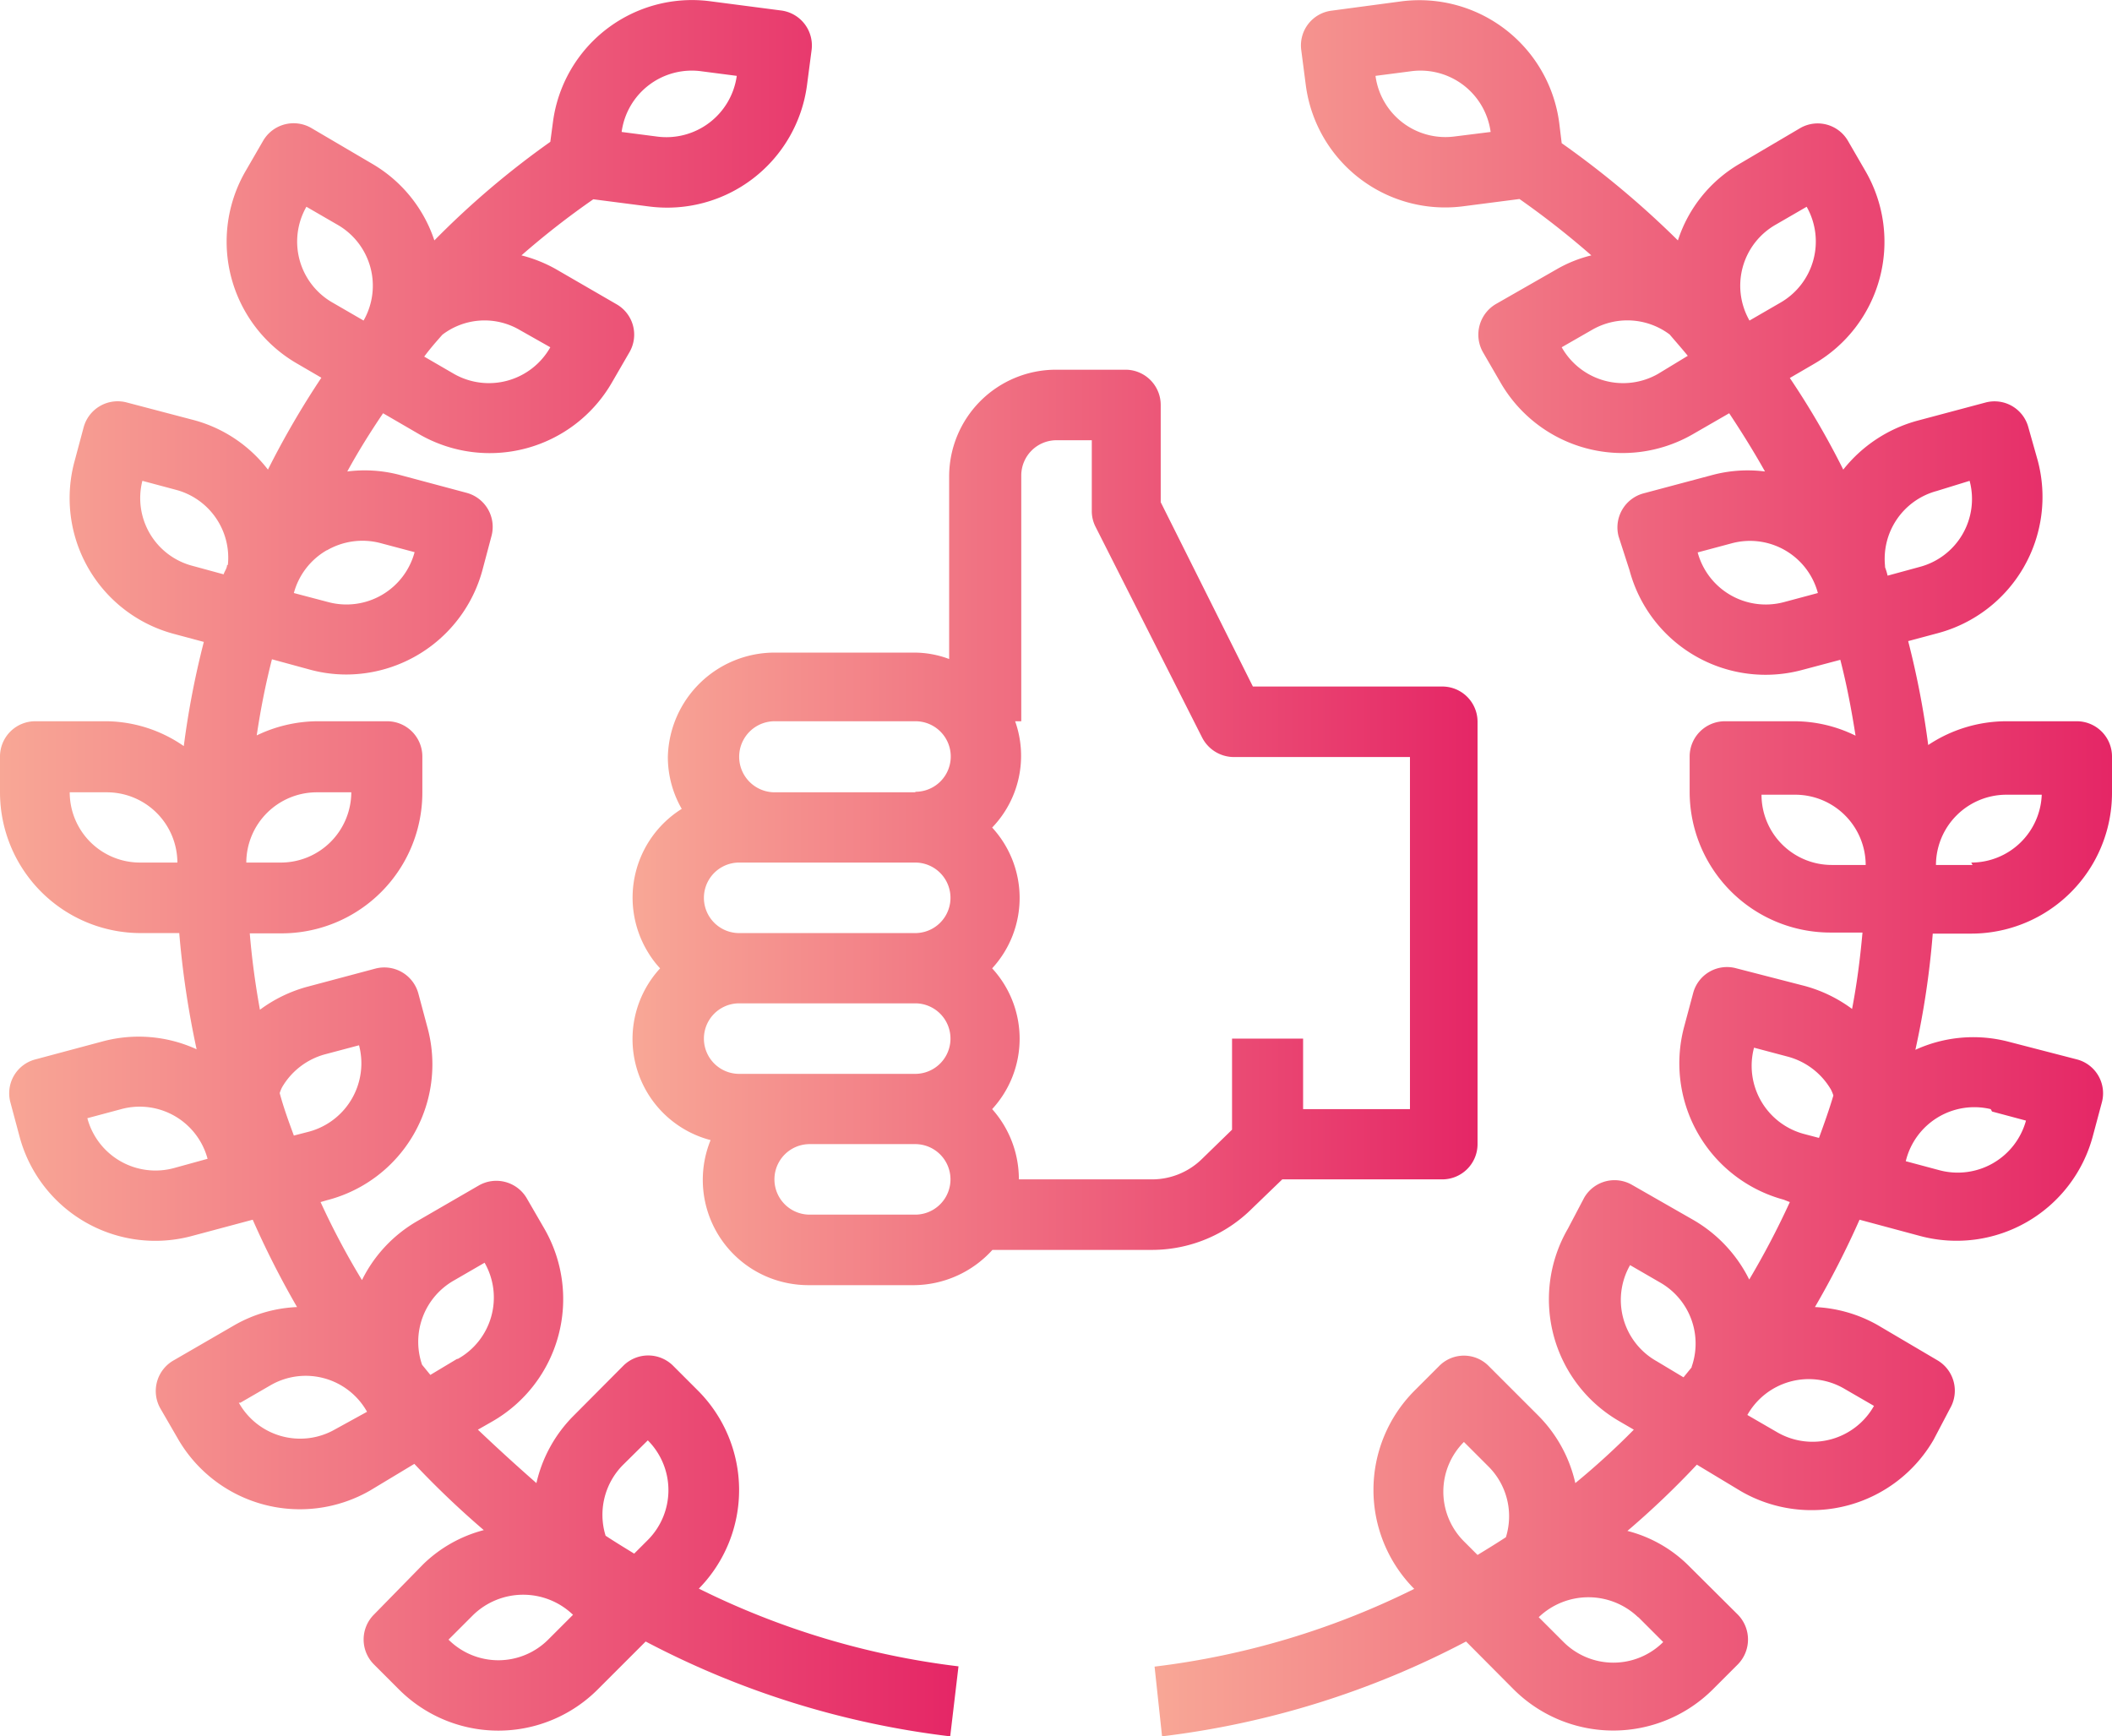 <svg xmlns="http://www.w3.org/2000/svg" xmlns:xlink="http://www.w3.org/1999/xlink" viewBox="0 0 79.06 65"><defs><style>.cls-1{fill:url(#linear-gradient);}.cls-2{fill:url(#linear-gradient-2);}.cls-3{fill:url(#linear-gradient-3);}</style><linearGradient id="linear-gradient" x1="23.72" y1="30.98" x2="55.34" y2="30.98" gradientUnits="userSpaceOnUse"><stop offset="0" stop-color="#f8a796"/><stop offset="1" stop-color="#e52666"/></linearGradient><linearGradient id="linear-gradient-2" x1="43.18" y1="32.5" x2="79.06" y2="32.5" xlink:href="#linear-gradient"/><linearGradient id="linear-gradient-3" x1="0" y1="32.5" x2="35.88" y2="32.5" xlink:href="#linear-gradient"/></defs><g id="Layer_2" data-name="Layer 2"><g id="Layer_0_Image" data-name="Layer 0 Image"><path class="cls-1" d="M48,44.15H54a1.32,1.32,0,0,0,1.31-1.32V27A1.32,1.32,0,0,0,54,25.7h-7.1l-3.45-6.9V15.16a1.32,1.32,0,0,0-1.31-1.32H39.53a4,4,0,0,0-4,4v6.83a3.72,3.72,0,0,0-1.32-.24H29A4,4,0,0,0,25,28.34a3.89,3.89,0,0,0,.52,1.94,3.92,3.92,0,0,0-1.25,5.39,3.54,3.54,0,0,0,.44.58,3.91,3.91,0,0,0,1.89,6.43,3.94,3.94,0,0,0,2.17,5.14,4,4,0,0,0,1.5.29h3.95a4,4,0,0,0,2.93-1.32h6a5.31,5.31,0,0,0,3.72-1.55ZM34.26,45.47H30.31a1.32,1.32,0,0,1,0-2.64h3.95a1.32,1.32,0,0,1,0,2.64Zm0-5.27H27.67a1.32,1.32,0,0,1,0-2.64h6.59a1.32,1.32,0,0,1,0,2.64Zm0-5.27H27.67a1.32,1.32,0,0,1,0-2.64h6.59a1.32,1.32,0,1,1,0,2.64Zm0-5.27H29A1.32,1.32,0,1,1,29,27h5.27a1.32,1.32,0,1,1,0,2.64ZM46.12,42.29,45,43.38a2.67,2.67,0,0,1-1.86.77h-5a3.94,3.94,0,0,0-1-2.63,3.89,3.89,0,0,0,0-5.27,3.89,3.89,0,0,0,0-5.27A3.87,3.87,0,0,0,38,27h.23V17.8a1.32,1.32,0,0,1,1.32-1.32h1.32v2.64a1.29,1.29,0,0,0,.13.58l4,7.91a1.34,1.34,0,0,0,1.19.73h6.59V41.52h-4V38.88H46.12Z"/><path class="cls-2" d="M77.75,27H75.11a5.29,5.29,0,0,0-2.93.89A32.17,32.17,0,0,0,71.43,24l1.12-.3a5.28,5.28,0,0,0,3.73-6.46h0L75.93,16a1.31,1.31,0,0,0-1.61-.93h0l-2.55.68A5.32,5.32,0,0,0,69,17.58a30.72,30.72,0,0,0-2-3.43l.91-.53a5.28,5.28,0,0,0,1.93-7.2l-.66-1.14a1.31,1.31,0,0,0-1.8-.48L65.14,6.12A5.16,5.16,0,0,0,62.81,9a34.39,34.39,0,0,0-4.35-3.64l-.09-.74A5.28,5.28,0,0,0,52.46.05L49.84.4a1.31,1.31,0,0,0-1.13,1.47l.17,1.31a5.26,5.26,0,0,0,5.91,4.54l2.09-.27a32,32,0,0,1,2.69,2.11,4.89,4.89,0,0,0-1.28.51L56,11.38a1.33,1.33,0,0,0-.49,1.8l.66,1.14a5.27,5.27,0,0,0,7.19,1.94h0l1.37-.79c.47.71.92,1.43,1.34,2.18a5.13,5.13,0,0,0-2,.14l-2.55.68a1.32,1.32,0,0,0-.93,1.61L61,21.35a5.27,5.27,0,0,0,6.46,3.73l1.43-.38c.24.93.42,1.88.57,2.84A5.2,5.2,0,0,0,67.2,27H64.57a1.32,1.32,0,0,0-1.32,1.32v1.32a5.27,5.27,0,0,0,5.27,5.27h1.2c-.09,1-.21,1.92-.39,2.86a5.29,5.29,0,0,0-1.77-.86L65,36.25a1.31,1.31,0,0,0-1.62.93h0l-.34,1.27a5.29,5.29,0,0,0,3.73,6.46h0L67,45a30.71,30.71,0,0,1-1.52,2.9,5.29,5.29,0,0,0-2.09-2.23l-2.29-1.31a1.31,1.31,0,0,0-1.8.48L58.69,46a5.27,5.27,0,0,0,1.92,7.2h0l.55.32a28.26,28.26,0,0,1-2.19,2A5.2,5.2,0,0,0,57.59,53l-1.86-1.86a1.3,1.3,0,0,0-1.86,0l-.93.93a5.26,5.26,0,0,0,0,7.41,29.85,29.85,0,0,1-9.72,2.91L43.5,65a32.83,32.83,0,0,0,11.38-3.55l1.78,1.79a5.28,5.28,0,0,0,7.46,0h0l.93-.93a1.33,1.33,0,0,0,0-1.87l-1.87-1.86a5,5,0,0,0-2.26-1.27,32.11,32.11,0,0,0,2.6-2.48l1.66,1a5.28,5.28,0,0,0,7.2-1.93L73,52.72a1.32,1.32,0,0,0-.48-1.8h0L70.28,49.6a5.22,5.22,0,0,0-2.34-.67,33.52,33.52,0,0,0,1.67-3.27l2.27.61a5.28,5.28,0,0,0,6.46-3.73h0l.34-1.27a1.31,1.31,0,0,0-.93-1.61h0L75.2,39a5.21,5.21,0,0,0-3.5.3,31.69,31.69,0,0,0,.65-4.35h1.44a5.27,5.27,0,0,0,5.27-5.27V28.34A1.32,1.32,0,0,0,77.75,27ZM54.44,5.11h0a2.64,2.64,0,0,1-2.95-2.27h0l1.31-.17a2.65,2.65,0,0,1,3,2.27ZM62.06,14a2.64,2.64,0,0,1-3.6-1l1.15-.66a2.64,2.64,0,0,1,2.89.18c.23.27.46.53.68.8Zm3.43-2a2.63,2.63,0,0,1,1-3.6l1.14-.66a2.64,2.64,0,0,1-1,3.6Zm1.29,10.54a2.64,2.64,0,0,1-3.23-1.86l1.27-.34a2.63,2.63,0,0,1,3.23,1.86h0Zm-10.4,35c-.35.23-.71.45-1.07.67l-.51-.51a2.63,2.63,0,0,1,0-3.72h0l.94.94a2.63,2.63,0,0,1,.63,2.63Zm4.95,3,.93.93a2.64,2.64,0,0,1-3.73,0h0l-.93-.93a2.69,2.69,0,0,1,3.72,0Zm2-9.36-.31.38-1-.6a2.63,2.63,0,0,1-1-3.6l1.14.66a2.63,2.63,0,0,1,1.16,3.16Zm5.68.79,1.14.66a2.64,2.64,0,0,1-3.6,1l-1.14-.66a2.64,2.64,0,0,1,3.6-1Zm-.91-9.37-.57-.15a2.64,2.64,0,0,1-1.87-3.23h0l1.28.34a2.67,2.67,0,0,1,1.6,1.23,1.45,1.45,0,0,1,.09.22c-.16.54-.35,1.07-.54,1.59Zm.47-10.22a2.63,2.63,0,0,1-2.63-2.63H67.2a2.64,2.64,0,0,1,2.64,2.63Zm2-11.14a2.63,2.63,0,0,1,1.93-2.86L73.73,18a2.63,2.63,0,0,1-1.86,3.22h0l-1.21.33C70.62,21.38,70.58,21.27,70.53,21.15Zm4,20.37,1.27.34h0a2.65,2.65,0,0,1-3.23,1.86l-1.27-.34A2.64,2.64,0,0,1,74.52,41.52Zm-.73-9.23H72.47a2.64,2.64,0,0,1,2.64-2.63h1.32A2.64,2.64,0,0,1,73.79,32.29Z"/><path class="cls-3" d="M26.13,52.06l-.93-.93a1.32,1.32,0,0,0-1.87,0L21.47,53a5.2,5.2,0,0,0-1.39,2.52q-1.14-1-2.19-2l.56-.32A5.28,5.28,0,0,0,20.38,46h0l-.66-1.14a1.32,1.32,0,0,0-1.8-.48l-2.28,1.32a5.21,5.21,0,0,0-2.09,2.22A28.39,28.39,0,0,1,12,45l.24-.07A5.25,5.25,0,0,0,16,38.46h0l-.34-1.27a1.32,1.32,0,0,0-1.61-.93h0l-2.55.68a5.29,5.29,0,0,0-1.77.86c-.17-.94-.3-1.89-.38-2.86h1.19a5.27,5.27,0,0,0,5.27-5.27V28.34A1.32,1.32,0,0,0,14.49,27H11.86a5.31,5.31,0,0,0-2.25.53c.15-1,.33-1.91.57-2.85l1.43.39a5.18,5.18,0,0,0,1.36.18,5.29,5.29,0,0,0,5.09-3.91l.34-1.28a1.32,1.32,0,0,0-.93-1.61l-2.54-.68A5.14,5.14,0,0,0,13,17.65c.41-.75.86-1.47,1.34-2.18l1.36.79a5.28,5.28,0,0,0,7.2-1.93l.66-1.14a1.31,1.31,0,0,0-.48-1.8l-2.28-1.32a5.27,5.27,0,0,0-1.28-.51,30.34,30.34,0,0,1,2.69-2.1l2.09.27a5.28,5.28,0,0,0,5.91-4.55h0l.17-1.3A1.32,1.32,0,0,0,29.22.39L26.61.05A5.25,5.25,0,0,0,20.7,4.56v0l-.1.75A32.07,32.07,0,0,0,16.26,9a5.22,5.22,0,0,0-2.33-2.87L11.65,4.79a1.32,1.32,0,0,0-1.8.48L9.19,6.41a5.27,5.27,0,0,0,1.93,7.2l.91.53a32.6,32.6,0,0,0-2,3.44,5.2,5.2,0,0,0-2.76-1.85l-2.55-.67A1.32,1.32,0,0,0,3.13,16h0l-.34,1.27a5.26,5.26,0,0,0,3.72,6.46h0l1.12.3a32,32,0,0,0-.75,3.9A5.17,5.17,0,0,0,4,27H1.32A1.32,1.32,0,0,0,0,28.34v1.32a5.27,5.27,0,0,0,5.27,5.27H6.71a33.82,33.82,0,0,0,.65,4.35,5.21,5.21,0,0,0-3.5-.3l-2.54.68a1.31,1.31,0,0,0-.93,1.61l.34,1.27a5.26,5.26,0,0,0,6.45,3.73h0l2.28-.61a33.44,33.44,0,0,0,1.66,3.27,5.15,5.15,0,0,0-2.33.67L6.51,50.92A1.32,1.32,0,0,0,6,52.72H6l.66,1.14a5.27,5.27,0,0,0,7.19,1.94h0l1.66-1a33.84,33.84,0,0,0,2.6,2.48,5.09,5.09,0,0,0-2.26,1.27L14,60.44a1.32,1.32,0,0,0,0,1.87l.93.93a5.26,5.26,0,0,0,7.45,0h0l1.79-1.79A32.76,32.76,0,0,0,35.57,65l.31-2.62a29.85,29.85,0,0,1-9.72-2.91A5.27,5.27,0,0,0,26.13,52.06Zm.14-49.39,1.31.17a2.66,2.66,0,0,1-3,2.27h0l-1.31-.17A2.65,2.65,0,0,1,26.27,2.67Zm-9.71,9.86a2.6,2.6,0,0,1,2.89-.18L20.6,13A2.64,2.64,0,0,1,17,14l-1.12-.65C16.1,13.05,16.33,12.79,16.56,12.53ZM11.47,7.74l1.14.66a2.63,2.63,0,0,1,1,3.6h0l-1.14-.66a2.63,2.63,0,0,1-1-3.6Zm.77,12.86a2.65,2.65,0,0,1,2-.27l1.28.34a2.64,2.64,0,0,1-3.23,1.87h0L11,22.2a2.64,2.64,0,0,1,1.23-1.6Zm-7,11.69a2.63,2.63,0,0,1-2.63-2.63H4a2.64,2.64,0,0,1,2.64,2.63ZM6.5,43.73a2.64,2.64,0,0,1-3.23-1.87h0l1.27-.34a2.63,2.63,0,0,1,3.23,1.86Zm2-22.58c0,.12-.09.23-.13.35l-1.21-.33A2.62,2.62,0,0,1,5.33,18h0l1.27.34A2.63,2.63,0,0,1,8.53,21.15Zm3.33,8.51h1.32a2.64,2.64,0,0,1-2.64,2.63H9.22A2.64,2.64,0,0,1,11.86,29.66ZM11,42.51c-.19-.52-.37-1-.53-1.59a1.45,1.45,0,0,1,.09-.22,2.67,2.67,0,0,1,1.6-1.23l1.28-.34a2.65,2.65,0,0,1-1.86,3.23Zm1.54,11a2.63,2.63,0,0,1-3.6-1H9l1.14-.66a2.63,2.63,0,0,1,3.6,1h0Zm4.57-2.64-1,.6-.31-.38A2.64,2.64,0,0,1,17,47.93l1.14-.66a2.63,2.63,0,0,1-1,3.6Zm3.41,10.51a2.64,2.64,0,0,1-3.73,0h0l.93-.93a2.69,2.69,0,0,1,3.73,0Zm3.73-3.73-.51.51c-.36-.22-.72-.44-1.07-.67a2.65,2.65,0,0,1,.64-2.64l.94-.93a2.64,2.64,0,0,1,0,3.73h0Z"/></g></g></svg>